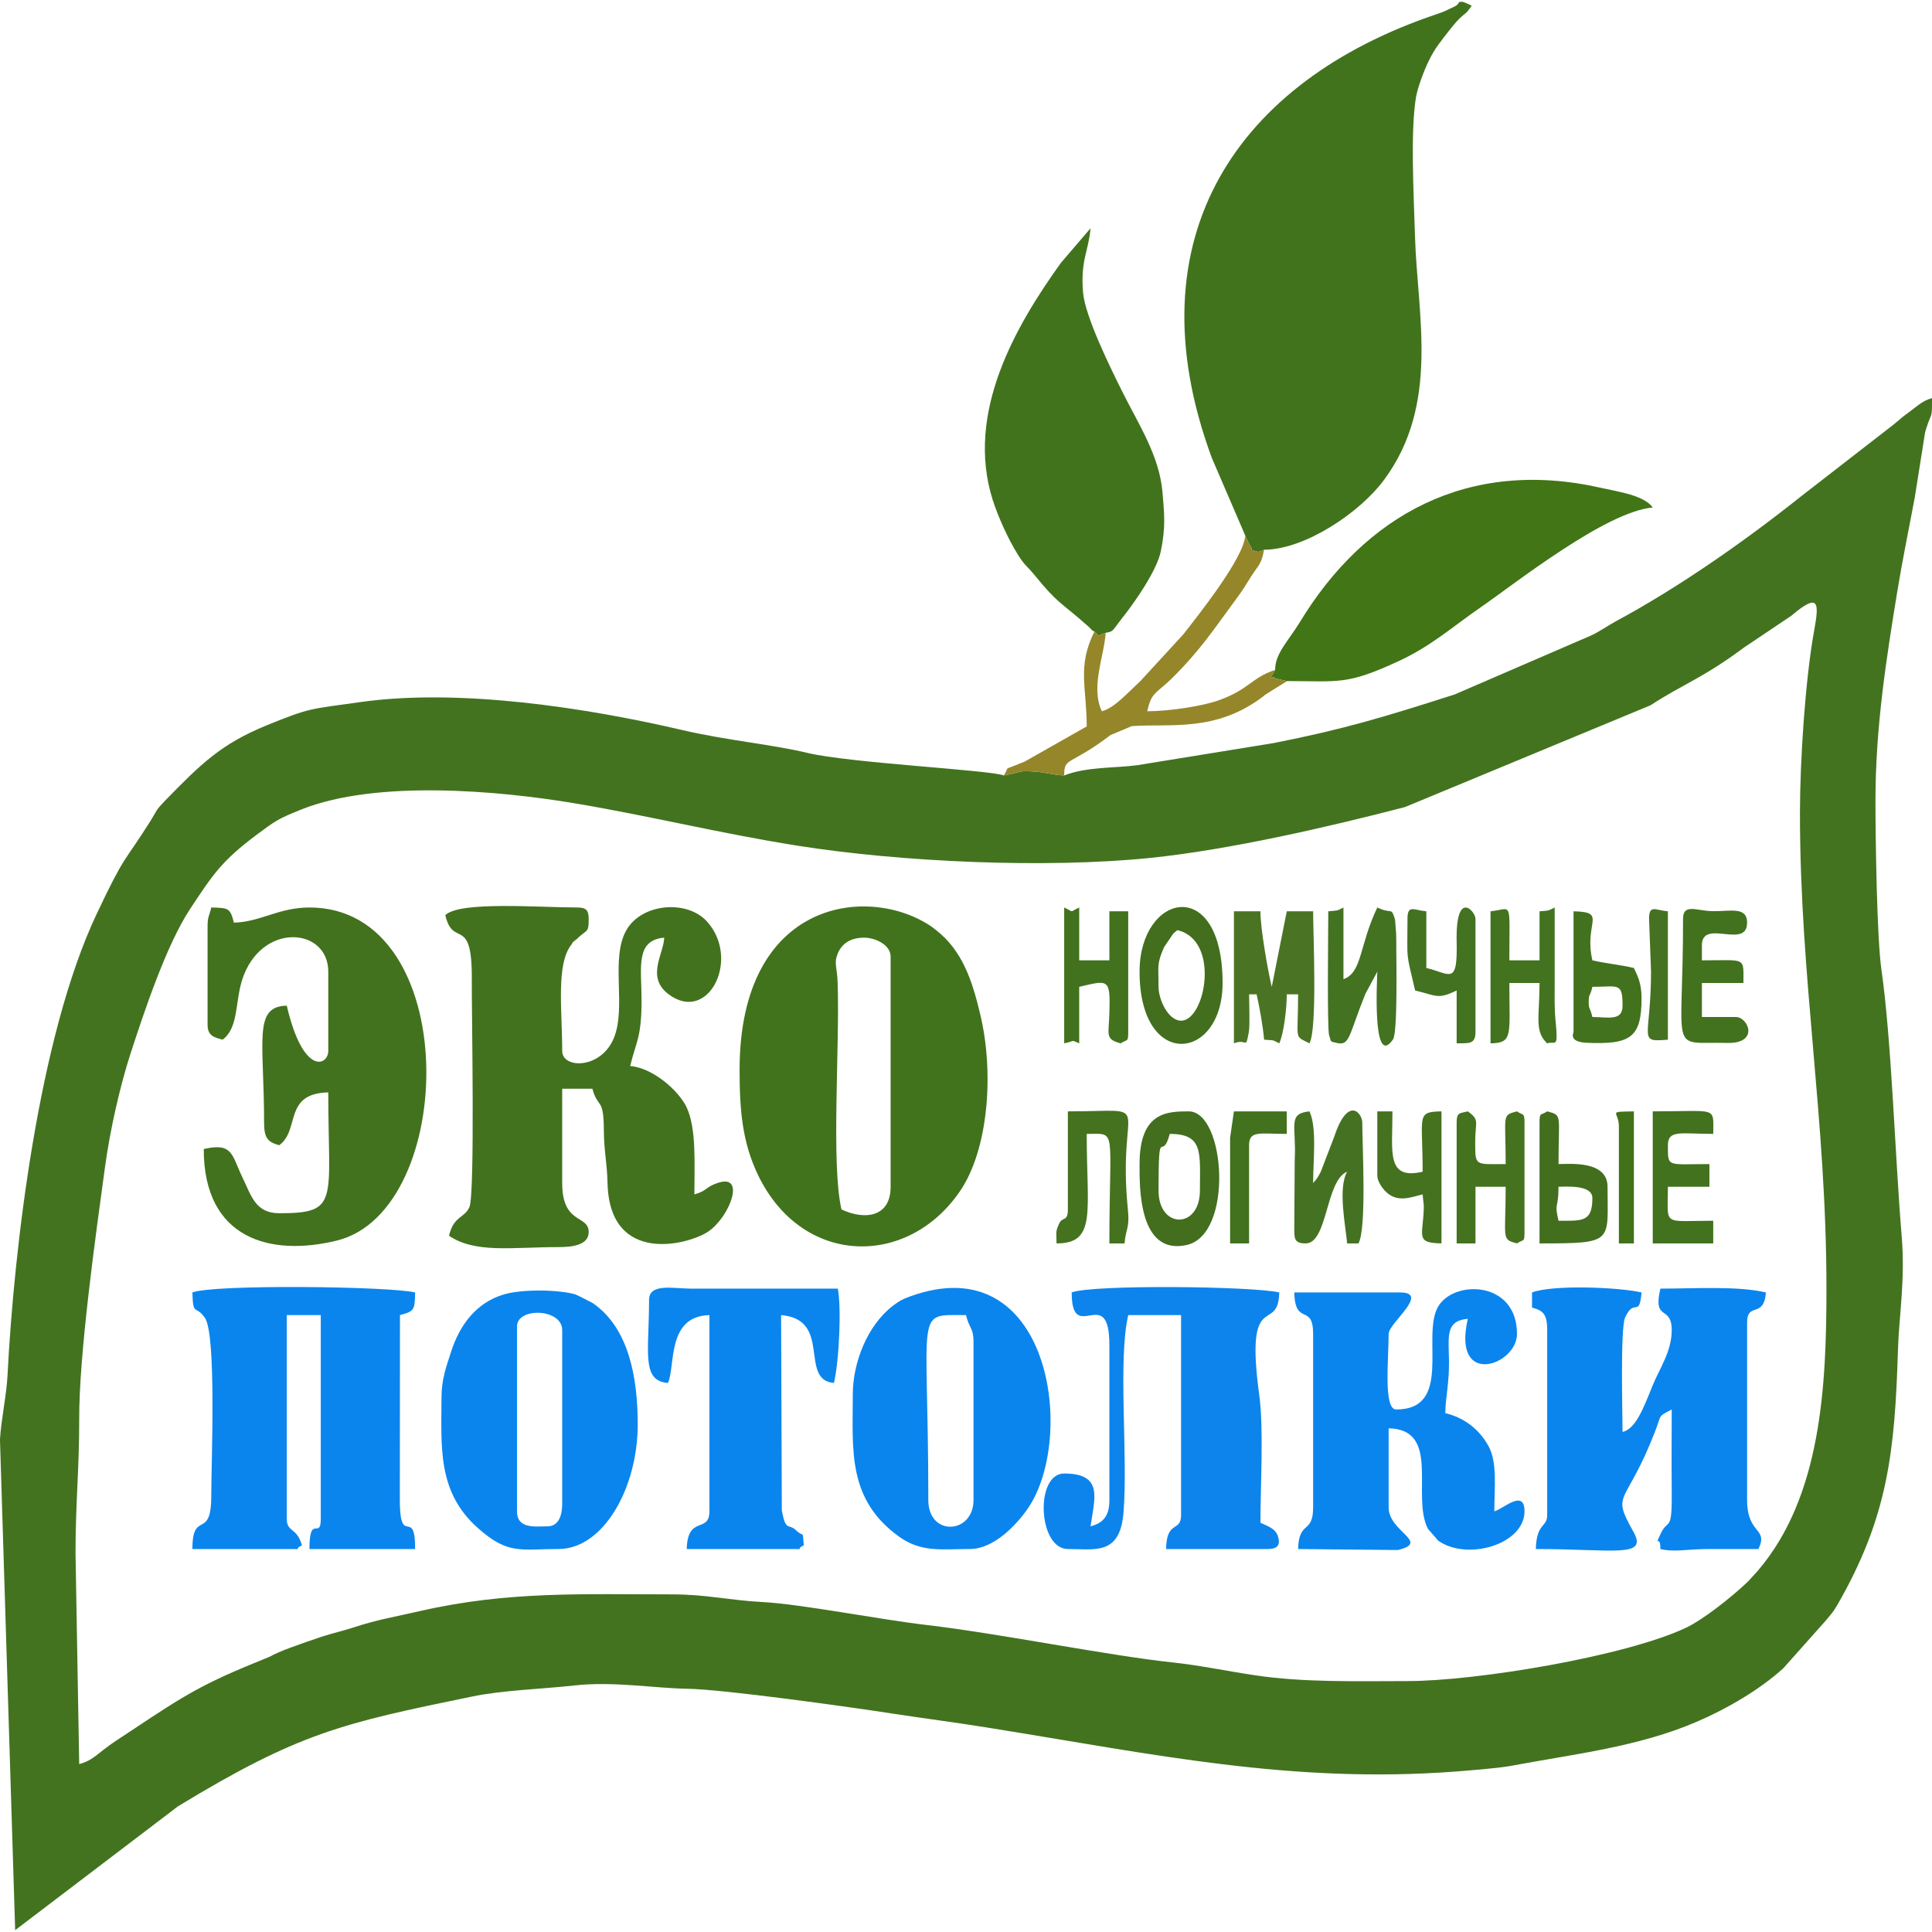 <?xml version="1.0" encoding="UTF-8"?>
<!DOCTYPE svg PUBLIC "-//W3C//DTD SVG 1.1//EN" "http://www.w3.org/Graphics/SVG/1.1/DTD/svg11.dtd">
<!-- Creator: CorelDRAW 2020 (64-Bit) -->
<svg xmlns="http://www.w3.org/2000/svg" xml:space="preserve" width="300px" height="300px" version="1.1" style="shape-rendering:geometricPrecision; text-rendering:geometricPrecision; image-rendering:optimizeQuality; fill-rule:evenodd; clip-rule:evenodd"
viewBox="0 0 136.36 136.36"
 xmlns:xlink="http://www.w3.org/1999/xlink"
 xmlns:xodm="http://www.corel.com/coreldraw/odm/2003">
 <defs>
  <style type="text/css">
   <![CDATA[
    .fil0 {fill:none}
    .fil4 {fill:#0A85EE}
    .fil6 {fill:#0C84EC}
    .fil13 {fill:#41721A}
    .fil2 {fill:#41731C}
    .fil5 {fill:#417516}
    .fil11 {fill:#426E1E}
    .fil3 {fill:#42721D}
    .fil10 {fill:#437221}
    .fil1 {fill:#43731F}
    .fil12 {fill:#45721E}
    .fil9 {fill:#457222}
    .fil8 {fill:#4A7424}
    .fil7 {fill:#95862A}
   ]]>
  </style>
 </defs>
 <g id="Слой_x0020_1">
  <rect class="fil0" width="136.36" height="136.36"/>
  <g id="_2631334247600">
   <path class="fil1" d="M127.04 57.4c0,11.7 1.87,21.58 1.87,33.55 0,6.82 -0.35,14.67 -4.85,19.92l-0.64 0.7c-0.04,0.04 -0.09,0.09 -0.13,0.13 -1.13,1.07 -3.07,2.6 -4.28,3.18 -4.23,2.01 -14.79,3.77 -19.67,3.77 -3.55,0 -7.31,0.11 -10.77,-0.41 -2.06,-0.31 -3.88,-0.7 -5.76,-0.9 -4.67,-0.5 -12.17,-2.03 -17.34,-2.64 -3.38,-0.39 -8.94,-1.49 -11.68,-1.63 -2.4,-0.13 -3.91,-0.54 -6.38,-0.54 -6.24,0 -11.55,-0.24 -17.73,1.17 -1.78,0.41 -3.09,0.62 -4.71,1.16 -0.8,0.26 -1.47,0.4 -2.27,0.66 -0.87,0.29 -1.37,0.47 -2.17,0.76 -0.27,0.1 -0.57,0.21 -0.95,0.38 -0.63,0.28 -0.18,0.13 -0.91,0.42 -4.42,1.78 -5.6,2.54 -9.51,5.14 -0.67,0.45 -1.14,0.73 -1.74,1.19 -0.63,0.47 -0.99,0.88 -1.83,1.1l-0.26 -14.91c0,-3.45 0.27,-6.12 0.26,-9.33 -0.03,-4.63 1.17,-13.12 1.82,-17.89 0.35,-2.59 1.06,-5.74 1.81,-8.04 0.96,-2.94 2.52,-7.65 4.2,-10.19 1.59,-2.4 2.2,-3.36 4.65,-5.2 1.37,-1.02 1.53,-1.15 3.23,-1.83 5.27,-2.09 13.89,-1.33 19.34,-0.41 5.29,0.89 10.12,2.1 15.66,2.98 7.28,1.15 17.47,1.62 24.89,0.86 5.57,-0.57 12.6,-2.19 17.98,-3.59l17.32 -7.18c2.35,-1.53 3.67,-1.9 6.59,-4.07l3.35 -2.25c1.98,-1.68 1.97,-0.92 1.61,1.06 -0.63,3.47 -1,9.23 -1,12.88zm-127.04 44.25l0 -0.07c0.08,-1.39 0.46,-3.11 0.53,-4.5 0.45,-8.83 2.17,-23.87 6.3,-32.59 2.05,-4.33 1.82,-3.42 3.81,-6.58 0.48,-0.77 0.31,-0.67 1,-1.39 2.56,-2.62 3.96,-4.01 7.19,-5.33 3.11,-1.26 2.96,-1.12 6.62,-1.64 6.98,-0.98 15.95,0.4 22.76,1.99 3.15,0.73 6.24,0.99 8.78,1.6 3.02,0.72 12.83,1.2 13.86,1.59 1.4,-0.24 0.93,-0.36 2.15,-0.27 0.92,0.06 1.3,0.24 2.11,0.27 1.59,-0.62 3.55,-0.51 5.14,-0.72l9.62 -1.56c4.99,-0.98 7.88,-1.86 12.81,-3.44l9.67 -4.18c0.58,-0.28 1.11,-0.66 1.68,-0.97 4.44,-2.39 9.11,-5.66 13.05,-8.8l6.6 -5.12c0.04,-0.04 0.1,-0.09 0.14,-0.12l0.29 -0.24c0.04,-0.04 0.1,-0.09 0.15,-0.13 0.04,-0.03 0.1,-0.08 0.14,-0.11l0.31 -0.23c0.62,-0.45 0.97,-0.83 1.65,-1.01l0 0.2c0,1.26 -0.03,0.78 -0.37,1.83 -0.02,0.06 -0.04,0.13 -0.06,0.19 -0.02,0.07 -0.04,0.14 -0.06,0.21l-0.73 4.61c-0.45,2.38 -0.86,4.35 -1.25,6.73 -0.72,4.44 -1.53,9.42 -1.52,14.73 0,2.5 0.1,9.64 0.42,11.83 0.72,5.02 0.96,13.19 1.43,18.81 0.26,3.13 -0.19,5.67 -0.26,7.97 -0.22,7.23 -0.7,11.85 -4.29,18.08 -0.35,0.59 -0.35,0.52 -0.79,1.07l-3.01 3.38c-1.64,1.5 -3.99,2.87 -6.09,3.77 -4.14,1.79 -8.7,2.29 -13.12,3.12 -0.95,0.18 -3.05,0.33 -3.87,0.4 -11.64,0.88 -21.32,-1.21 -32.86,-3.06 -2.44,-0.4 -4.48,-0.65 -6.96,-1.03 -2.76,-0.43 -11.95,-1.72 -14.5,-1.75 -2.33,-0.04 -5.21,-0.54 -7.95,-0.23 -2.24,0.25 -5.04,0.33 -7.2,0.78 -9.14,1.88 -12.19,2.54 -20.76,7.75l-11.49 8.74 -1.07 -34.58z"/>
   <path class="fil2" d="M87.89 37.8l0.29 0.63c0.48,0.64 -0.31,0.23 0.61,0.52 -0.2,0 -0.01,0.06 0.43,-0.15 2.89,-0.01 6.76,-2.63 8.45,-4.91 3.98,-5.36 2.36,-11.65 2.2,-17.23 -0.09,-2.95 -0.33,-7.39 0.07,-9.8 0.12,-0.69 0.55,-1.84 0.9,-2.56 0.44,-0.91 0.83,-1.35 1.39,-2.08 0.18,-0.23 0.5,-0.63 0.73,-0.86 0.54,-0.54 0.46,-0.29 0.91,-0.96 -0.3,-0.14 -0.49,-0.23 -0.61,-0.27l-0.25 0c-0.07,0.07 -0.1,0.22 -0.37,0.34 -0.66,0.3 -0.55,0.3 -1.33,0.56 -13.83,4.68 -21.57,15.61 -15.78,31.29l2.36 5.48z"/>
   <path class="fil3" d="M31.43 64.59c0.55,2.38 1.9,-0.07 1.87,4.52 -0.02,1.97 0.24,15.19 -0.17,16.09 -0.37,0.81 -1.1,0.6 -1.44,2.02 1.88,1.26 4.43,0.8 7.73,0.8 0.95,0 2.13,-0.13 2.13,-1.06 0,-1.25 -1.87,-0.49 -1.87,-3.46l0 -6.66 2.13 0c0.39,1.44 0.8,0.56 0.81,2.92 0.01,1.52 0.22,2.22 0.26,3.74 0.14,5.88 5.82,4.33 7.14,3.4 1.52,-1.07 2.63,-4.09 0.64,-3.41 -0.88,0.29 -0.74,0.56 -1.65,0.81 0,-2.19 0.15,-4.63 -0.54,-6.13 -0.55,-1.18 -2.38,-2.8 -3.99,-2.93 0.39,-1.69 0.82,-1.96 0.8,-4.79 -0.01,-2.16 -0.44,-4.1 1.6,-4.27 -0.03,1.2 -1.45,2.96 0.6,4.19 2.68,1.6 4.73,-2.8 2.41,-5.34 -1.43,-1.56 -4.62,-1.26 -5.68,0.62 -1.15,2.01 0.02,5.44 -0.89,7.63 -0.91,2.19 -3.64,2.17 -3.64,0.89 0,-2.9 -0.46,-6.22 0.7,-7.56 0.83,-0.97 -0.65,0.64 0.26,-0.27 0.82,-0.81 0.91,-0.44 0.91,-1.49 0,-0.61 -0.19,-0.8 -0.8,-0.8 -2.68,0 -8.31,-0.46 -9.32,0.54z"/>
   <path class="fil2" d="M60.99 66.18c0.77,0 1.87,0.49 1.87,1.34l0 16.24c0,2.22 -1.92,2.34 -3.47,1.6 -0.74,-3.2 -0.11,-11.53 -0.27,-16 -0.03,-1.12 -0.29,-1.35 0.02,-2.09 0.28,-0.66 0.88,-1.09 1.85,-1.09zm-8.79 9.33c0,2.85 0.19,5.13 1.32,7.46 3.1,6.39 10.5,6.53 14.21,1.14 2.02,-2.91 2.46,-8.35 1.45,-12.54 -0.57,-2.39 -1.26,-4.48 -3.12,-5.93l-0.3 -0.23c-4.4,-3.02 -13.56,-1.98 -13.56,10.1z"/>
   <path class="fil4" d="M108.13 91.22l0 1.07c0.82,0.21 1.07,0.51 1.07,1.59l0 13.05c0,0.9 -0.76,0.54 -0.8,2.4 5.51,0 7.95,0.66 6.88,-1.23 -1.61,-2.88 -0.53,-1.7 1.55,-7.11 0.46,-1.19 0.16,-0.98 1.16,-1.51 0,1.86 -0.02,3.73 0,5.59 0.04,3.25 -0.25,2.01 -0.79,3.2 -0.5,1.11 -0.01,-0.12 -0.01,1.06 1.02,0.24 1.84,0 3.46,0l3.46 0c0.73,-1.52 -0.8,-0.99 -0.8,-3.46l0 -12.52c0,-1.5 1.18,-0.25 1.33,-2.13 -2.01,-0.47 -5.01,-0.27 -7.45,-0.27 -0.56,2.38 0.8,1.11 0.8,2.93 0,1.52 -0.87,2.72 -1.37,3.96 -0.65,1.61 -1.17,2.99 -2.1,3.23 0,-1.1 -0.17,-7.32 0.18,-8.08 0.66,-1.45 1,0.09 1.16,-1.77 -1.59,-0.37 -6.27,-0.56 -7.73,0z"/>
   <path class="fil4" d="M13.58 91.22c0.04,1.73 0.23,0.85 0.88,1.79 0.83,1.2 0.45,10.32 0.45,12.59 0,3.16 -1.33,0.92 -1.33,3.73l6.93 0c1.02,0 0.09,0.08 0.8,-0.26 -0.35,-1.29 -1.07,-0.9 -1.07,-1.87l0 -14.38 2.4 0 0 14.38c0,1.52 -0.8,-0.41 -0.8,2.13l7.46 0c0,-3.13 -1.13,0.12 -1.08,-3.71l0.01 -12.8c1.03,-0.28 1.04,-0.36 1.07,-1.6 -1.91,-0.44 -14.23,-0.58 -15.72,0z"/>
   <path class="fil3" d="M14.65 65.39l0 6.92c0,0.81 0.46,0.9 1.06,1.07 1.13,-0.83 0.88,-2.65 1.38,-4.22 1.32,-4.11 6.08,-3.73 6.08,-0.58l0 5.59c0,1.05 -1.77,1.79 -2.93,-3.19 -2.39,0.05 -1.6,2.47 -1.6,8.26 0,1.07 0.25,1.37 1.07,1.59 1.49,-1.09 0.27,-3.65 3.46,-3.73 0,7.7 0.83,8.53 -3.46,8.53 -1.69,0 -1.98,-1.26 -2.58,-2.49 -0.79,-1.63 -0.68,-2.52 -2.75,-2.04 0,6.38 4.74,7.6 9.39,6.46 8.55,-2.09 8.92,-23.51 -1.93,-23.51 -2.17,0 -3.48,1.03 -5.33,1.07 -0.27,-1.03 -0.36,-1.04 -1.6,-1.07 -0.13,0.6 -0.26,0.62 -0.26,1.34z"/>
   <path class="fil2" d="M77.24 44.58c0.62,0.47 -0.1,0.36 0.8,0.08 0.57,-0.08 0.47,-0.16 1.15,-1.02 0.89,-1.12 2.45,-3.34 2.74,-4.73 0.36,-1.74 0.24,-2.64 0.12,-4.16 -0.22,-2.59 -1.71,-4.84 -2.81,-7.05 -0.81,-1.62 -2.66,-5.35 -2.8,-7.07 -0.18,-2.31 0.39,-2.87 0.53,-4.52l-2.09 2.44c-3.18,4.43 -6.76,10.57 -4.82,16.72 0.38,1.19 1.09,2.77 1.76,3.84 0.5,0.82 0.65,0.81 1.19,1.47 1.71,2.1 1.82,1.87 3.81,3.64 0.42,0.38 0.01,0.1 0.42,0.36z"/>
   <path class="fil4" d="M98.54 99.48c-0.91,0 -0.53,-3.54 -0.53,-5.33 0,-0.77 2.96,-2.93 0.8,-2.93l-7.46 0c0.06,2.42 1.33,0.73 1.33,2.93l0 12.25c0,1.9 -1.01,0.88 -1.06,2.93l7.04 0.07c2.32,-0.56 -0.65,-1.28 -0.65,-3l0 -5.59c3.73,0.08 1.58,4.76 2.77,7.09l0.74 0.85c2.07,1.44 6.08,0.24 6.08,-2.08 0,-1.62 -1.5,-0.17 -2.13,0 0,-1.69 0.23,-3.47 -0.43,-4.64 -0.64,-1.14 -1.68,-1.97 -3.03,-2.29 0.02,-1.24 0.28,-2.05 0.26,-3.73 -0.03,-1.72 -0.25,-2.79 1.33,-2.93 -1.14,4.9 3.47,3.29 3.47,1.07 0,-3.81 -4.55,-3.84 -5.6,-1.87 -1.13,2.09 1.07,7.2 -2.93,7.2z"/>
   <path class="fil5" d="M90 47.28c-0.63,1.15 -0.23,0.26 0.02,0.61l0.82 0.18c3.67,0 4.19,0.3 7.88,-1.41 2.31,-1.07 3.79,-2.42 5.79,-3.8 2.42,-1.67 8.83,-6.76 12.14,-7.04 -0.63,-0.87 -2.39,-1.1 -3.66,-1.39 -9.37,-2.12 -16.66,1.92 -21.26,9.5 -0.77,1.27 -1.75,2.21 -1.73,3.35z"/>
   <path class="fil4" d="M65.52 105.87c0,-13.71 -1.02,-13.05 2.66,-13.05 0.22,0.93 0.53,0.9 0.53,1.86l0 11.19c0,2.42 -3.19,2.61 -3.19,0zm-5.33 -7.46c0,3.91 -0.41,7.4 3.27,10.05 1.58,1.13 3,0.87 4.99,0.87 1.71,0 3.3,-1.72 4.08,-2.84 3.49,-5.04 1.6,-18.61 -8.32,-14.98 -0.54,0.2 -0.7,0.28 -1.2,0.66 -1.8,1.38 -2.82,4.02 -2.82,6.24z"/>
   <path class="fil4" d="M38.62 107.73c-0.84,0 -2.13,0.2 -2.13,-1.06l0 -13.05c0,-1.37 3.19,-1.28 3.19,0.26l0 12.25c0,0.82 -0.24,1.6 -1.06,1.6zm-7.46 -9.05c0,3.35 -0.33,6.6 2.56,9.16 2.14,1.91 2.99,1.49 5.7,1.49 3.15,0 5.59,-4.28 5.59,-8.79 0,-3.26 -0.6,-6.78 -3.16,-8.56 -0.07,-0.04 -1.15,-0.6 -1.24,-0.62 -1.19,-0.35 -3.77,-0.38 -5.05,0 -1.95,0.58 -3.11,2.16 -3.71,4.01 -0.36,1.12 -0.69,1.96 -0.69,3.31z"/>
   <path class="fil6" d="M75.64 91.22c0,3.81 2.66,-0.74 2.66,3.73l0 10.92c0,1.13 -0.43,1.62 -1.33,1.86 0.29,-1.99 0.92,-3.73 -1.86,-3.73 -2.08,0 -1.85,5.33 0.26,5.33 1.94,0 3.69,0.47 3.93,-2.61 0.32,-4.03 -0.41,-10.69 0.33,-13.9l3.73 0 0 14.11c0,1.25 -1.02,0.31 -1.06,2.4l7.19 0c0.66,0 0.91,-0.27 0.7,-0.92 -0.19,-0.57 -0.81,-0.72 -1.23,-0.94 0,-2.51 0.24,-6.68 -0.08,-8.99 -1.05,-7.69 1.34,-4.25 1.41,-7.26 -1.88,-0.44 -13.17,-0.57 -14.65,0z"/>
   <path class="fil4" d="M45.81 91.75c0,3.71 -0.56,5.7 1.33,5.86 0.55,-1.14 -0.12,-4.72 2.93,-4.79l0 13.85c0,1.58 -1.54,0.24 -1.6,2.66l7.46 0c1.02,0 0.1,0.08 0.8,-0.26 -0.09,-1.13 0.03,-0.52 -0.54,-1.06 -0.54,-0.52 -0.72,0.14 -1.01,-1.4l-0.05 -13.79c3.64,0.3 1.23,4.58 3.73,4.79 0.38,-1.63 0.53,-5.41 0.27,-6.66l-10.39 0c-1.27,-0.01 -2.93,-0.39 -2.93,0.8z"/>
   <path class="fil7" d="M78.04 44.66c-0.9,0.28 -0.18,0.39 -0.8,-0.08 -1.23,2.48 -0.54,3.93 -0.54,6.69l-4.41 2.5c-0.06,0.02 -0.13,0.04 -0.19,0.07 -1.4,0.59 -0.79,0.16 -1.25,0.89 1.4,-0.24 0.93,-0.36 2.15,-0.27 0.92,0.06 1.3,0.24 2.11,0.27 0,-1.33 0.37,-0.64 3.27,-2.85l1.5 -0.63c2.68,-0.2 5.94,0.47 9.32,-2.13 0.04,-0.04 0.1,-0.09 0.15,-0.12l1.49 -0.93 -0.82 -0.18c-0.25,-0.35 -0.65,0.54 -0.02,-0.61 -1.72,0.58 -1.79,1.35 -3.96,2.14 -1.13,0.41 -3.49,0.78 -5.07,0.78 0.29,-1.24 0.5,-1.19 1.43,-2.03l0.27 -0.25c2.12,-2.1 2.99,-3.5 4.65,-5.74 0.46,-0.63 0.51,-0.74 0.95,-1.44 0.56,-0.89 0.74,-0.85 0.95,-1.94 -0.44,0.21 -0.63,0.15 -0.43,0.15 -0.92,-0.29 -0.13,0.12 -0.61,-0.52l-0.29 -0.63c-0.11,1.62 -3.39,5.71 -4.37,6.97l-3.06 3.33c-0.86,0.78 -1.8,1.87 -2.69,2.1 -0.81,-1.69 0.16,-3.87 0.27,-5.54z"/>
   <path class="fil8" d="M87.09 73.64c0.93,-0.38 0.81,0.51 1.05,-0.79 0.09,-0.5 0.02,-2.06 0.02,-2.67l0.53 0c0.19,0.8 0.46,2.33 0.53,3.2 0.83,0.07 0.51,-0.01 1.07,0.26 0.31,-0.66 0.53,-2.42 0.53,-3.46l0.8 0c0,3.36 -0.33,2.87 0.8,3.46 0.57,-1.02 0.26,-7.68 0.26,-9.32l-1.86 0 -1.06 5.33c-0.27,-1.12 -0.8,-4.1 -0.8,-5.33l-1.87 0 0 9.32z"/>
   <path class="fil9" d="M91.35 86.69c0,0.7 -0.02,1.07 0.8,1.07 1.57,0 1.4,-4.44 2.93,-5.06 -0.67,1.19 -0.1,3.85 0,5.06l0.8 0c0.59,-1.06 0.27,-6.93 0.27,-8.52 0,-0.7 -1.02,-1.91 -1.97,0.96l-0.96 2.5c-0.23,0.44 -0.25,0.47 -0.54,0.8 0,-1.58 0.28,-3.94 -0.26,-5.06 -1.57,0.17 -0.91,0.97 -1.04,3.46l-0.03 4.79z"/>
   <path class="fil10" d="M93.75 64.32c0,1.08 -0.09,8.35 0.06,8.76 0.17,0.45 -0.01,0.41 0.53,0.53 0.94,0.22 0.83,-0.49 2.03,-3.47l0.84 -1.56c0,0.29 -0.4,6.96 1.11,4.78 0.33,-0.48 0.23,-5.61 0.23,-6.39 0,-0.35 0,-0.71 -0.01,-1.06 -0.01,-0.19 -0.08,-0.98 -0.08,-1.01 -0.28,-0.94 -0.2,-0.34 -1.25,-0.85 -1.3,2.72 -1.05,4.58 -2.39,5.06l0 -5.06c-0.54,0.27 -0.3,0.19 -1.07,0.27z"/>
   <path class="fil11" d="M81.77 84.03c0,-4.96 0.22,-1.86 0.79,-4 2.4,0 2.13,1.34 2.13,4 0,2.73 -2.92,2.73 -2.92,0zm-1.34 -1.87c0,1.54 -0.1,6.48 3.33,5.71 3.33,-0.74 2.73,-9.43 0.14,-9.43 -1.51,0 -3.47,0.03 -3.47,3.72z"/>
   <path class="fil11" d="M81.77 69.65c0,-1.5 -0.14,-1.59 0.39,-2.8l0.65 -0.96c0.03,-0.03 0.11,-0.09 0.14,-0.12 0.03,-0.03 0.1,-0.08 0.15,-0.12 3.05,0.71 1.98,6.39 0.26,6.39 -0.9,0 -1.59,-1.48 -1.59,-2.39zm-1.34 -1.07c0,6.98 5.86,6.34 5.86,0.8 0,-7.66 -5.86,-6.37 -5.86,-0.8z"/>
   <path class="fil3" d="M118.79 64.85c0,9.81 -1.07,8.66 3.13,8.76 2.26,0.05 1.48,-1.83 0.59,-1.83l-2.39 0 0 -2.4 2.93 0c0,-1.87 0.23,-1.6 -2.93,-1.6l0 -1.06c0,-1.92 3.19,0.32 3.19,-1.6 0,-1.16 -1.21,-0.79 -2.4,-0.81 -1.16,-0.01 -2.12,-0.58 -2.12,0.54z"/>
   <path class="fil12" d="M102.81 79.24l0 8.52 1.33 0 0 -4 2.13 0c0,3.74 -0.33,3.7 0.8,4 0.45,-0.31 0.53,-0.04 0.53,-0.8l0 -7.72c0,-0.75 -0.12,-0.5 -0.53,-0.8 -1.1,0.29 -0.8,0.18 -0.8,3.72 -2.18,0 -2.15,0.18 -2.15,-1.58 0,-1.42 0.34,-1.52 -0.52,-2.14 -0.59,0.15 -0.79,0.06 -0.79,0.8z"/>
   <path class="fil12" d="M75.37 85.36c0,0.9 -0.38,0.49 -0.61,0.99 -0.29,0.64 -0.19,0.59 -0.19,1.41 2.85,0 2.13,-2.24 2.13,-7.73 2.18,0 1.6,-0.56 1.6,7.73l1.07 0c0.08,-1.03 0.37,-1.07 0.24,-2.35 -0.81,-8 2.21,-6.97 -4.24,-6.97l0 6.92z"/>
   <path class="fil3" d="M75.11 73.64c0.85,-0.18 0.41,-0.27 1.06,0l0 -3.99c2.06,-0.48 2.21,-0.62 2.13,1.86 -0.04,1.53 -0.33,1.83 0.8,2.13 0.45,-0.31 0.53,-0.04 0.53,-0.8l0 -8.52 -1.33 0 0 3.46 -2.13 0 0 -3.73c-0.75,0.35 -0.31,0.35 -1.06,0l0 9.59z"/>
   <path class="fil1" d="M105.2 64.32l0 9.32c1.61,-0.03 1.33,-0.57 1.33,-4.26l2.13 0c0,2.43 -0.38,3.39 0.54,4.26 0.57,-0.2 0.8,0.48 0.59,-1.61 -0.09,-0.89 -0.06,-1.76 -0.06,-2.65 0,-1.77 0,-3.55 0,-5.33 -0.49,0.24 -0.33,0.21 -1.07,0.27l0 3.46 -2.13 0c0,-4.38 0.24,-3.62 -1.33,-3.46z"/>
   <path class="fil3" d="M116.65 87.76l4.27 0 0 -1.6c-3.66,0 -3.2,0.44 -3.2,-2.4l2.93 0 0 -1.6c-3.02,0 -2.93,0.26 -2.93,-1.33 0,-1.11 0.92,-0.8 3.2,-0.8 0,-1.97 0.37,-1.59 -4.27,-1.59l0 9.32z"/>
   <path class="fil11" d="M110 86.16c-0.32,-1.36 0,-0.76 0,-2.4 0.54,0 2.39,-0.16 2.39,0.8 0,1.71 -0.72,1.6 -2.39,1.6zm-1.34 -6.92l0 8.52c5.3,0 4.8,-0.07 4.8,-4 0,-1.88 -2.71,-1.6 -3.46,-1.6 0,-3.54 0.29,-3.43 -0.8,-3.72 -0.45,0.31 -0.54,0.03 -0.54,0.8z"/>
   <path class="fil3" d="M112.13 70.71c0,-0.61 0.09,-0.31 0.26,-1.06 1.82,0 2.13,-0.35 2.13,1.33 0,1.12 -1.03,0.8 -2.13,0.8 -0.17,-0.72 -0.26,-0.5 -0.26,-1.07zm-1.07 2.13c0,0.05 -0.38,0.7 0.93,0.76 3.07,0.13 3.87,-0.34 3.87,-3.15 0,-0.97 -0.23,-1.49 -0.54,-2.13 -0.92,-0.22 -2,-0.32 -2.93,-0.54 -0.62,-2.69 1.1,-3.41 -1.33,-3.46l0 8.52z"/>
   <path class="fil10" d="M99.34 64.85c0,3.1 -0.14,2.15 0.54,5.06 1.53,0.36 1.57,0.65 2.93,0l0 3.73c0.85,-0.02 1.33,0.09 1.33,-0.8l0 -7.99c0,-0.53 -1.41,-2.13 -1.33,1.61 0.07,3.16 -0.46,2.25 -2.14,1.86l0 -4c-0.87,-0.07 -1.33,-0.51 -1.33,0.53z"/>
   <path class="fil12" d="M97.21 82.96c0,0.42 0.34,0.87 0.53,1.08 0.86,0.91 1.84,0.45 2.67,0.26 0.06,0.69 0.09,0.67 0.08,1.02 -0.07,1.95 -0.6,2.4 1.25,2.44l0 -9.32c-1.81,0.04 -1.33,0.26 -1.33,4.26 -2.59,0.6 -2.13,-1.38 -2.13,-4.26l-1.07 0 0 4.52z"/>
   <path class="fil3" d="M86.82 80.3l0 7.46 1.34 0 0 -6.93c0,-1.06 0.75,-0.8 2.66,-0.8l0 -1.59 -3.73 0 -0.27 1.86z"/>
   <path class="fil9" d="M116.39 64.85l0.14 3.73c-0.01,4.78 -0.99,4.98 1.19,4.8l0 -9.06c-0.87,-0.07 -1.33,-0.51 -1.33,0.53z"/>
   <path class="fil13" d="M114.26 79.5l0 8.26 1.06 0 0 -9.32c-1.94,0.04 -1.06,-0.03 -1.06,1.06z"/>
  </g>
 </g>
</svg>
